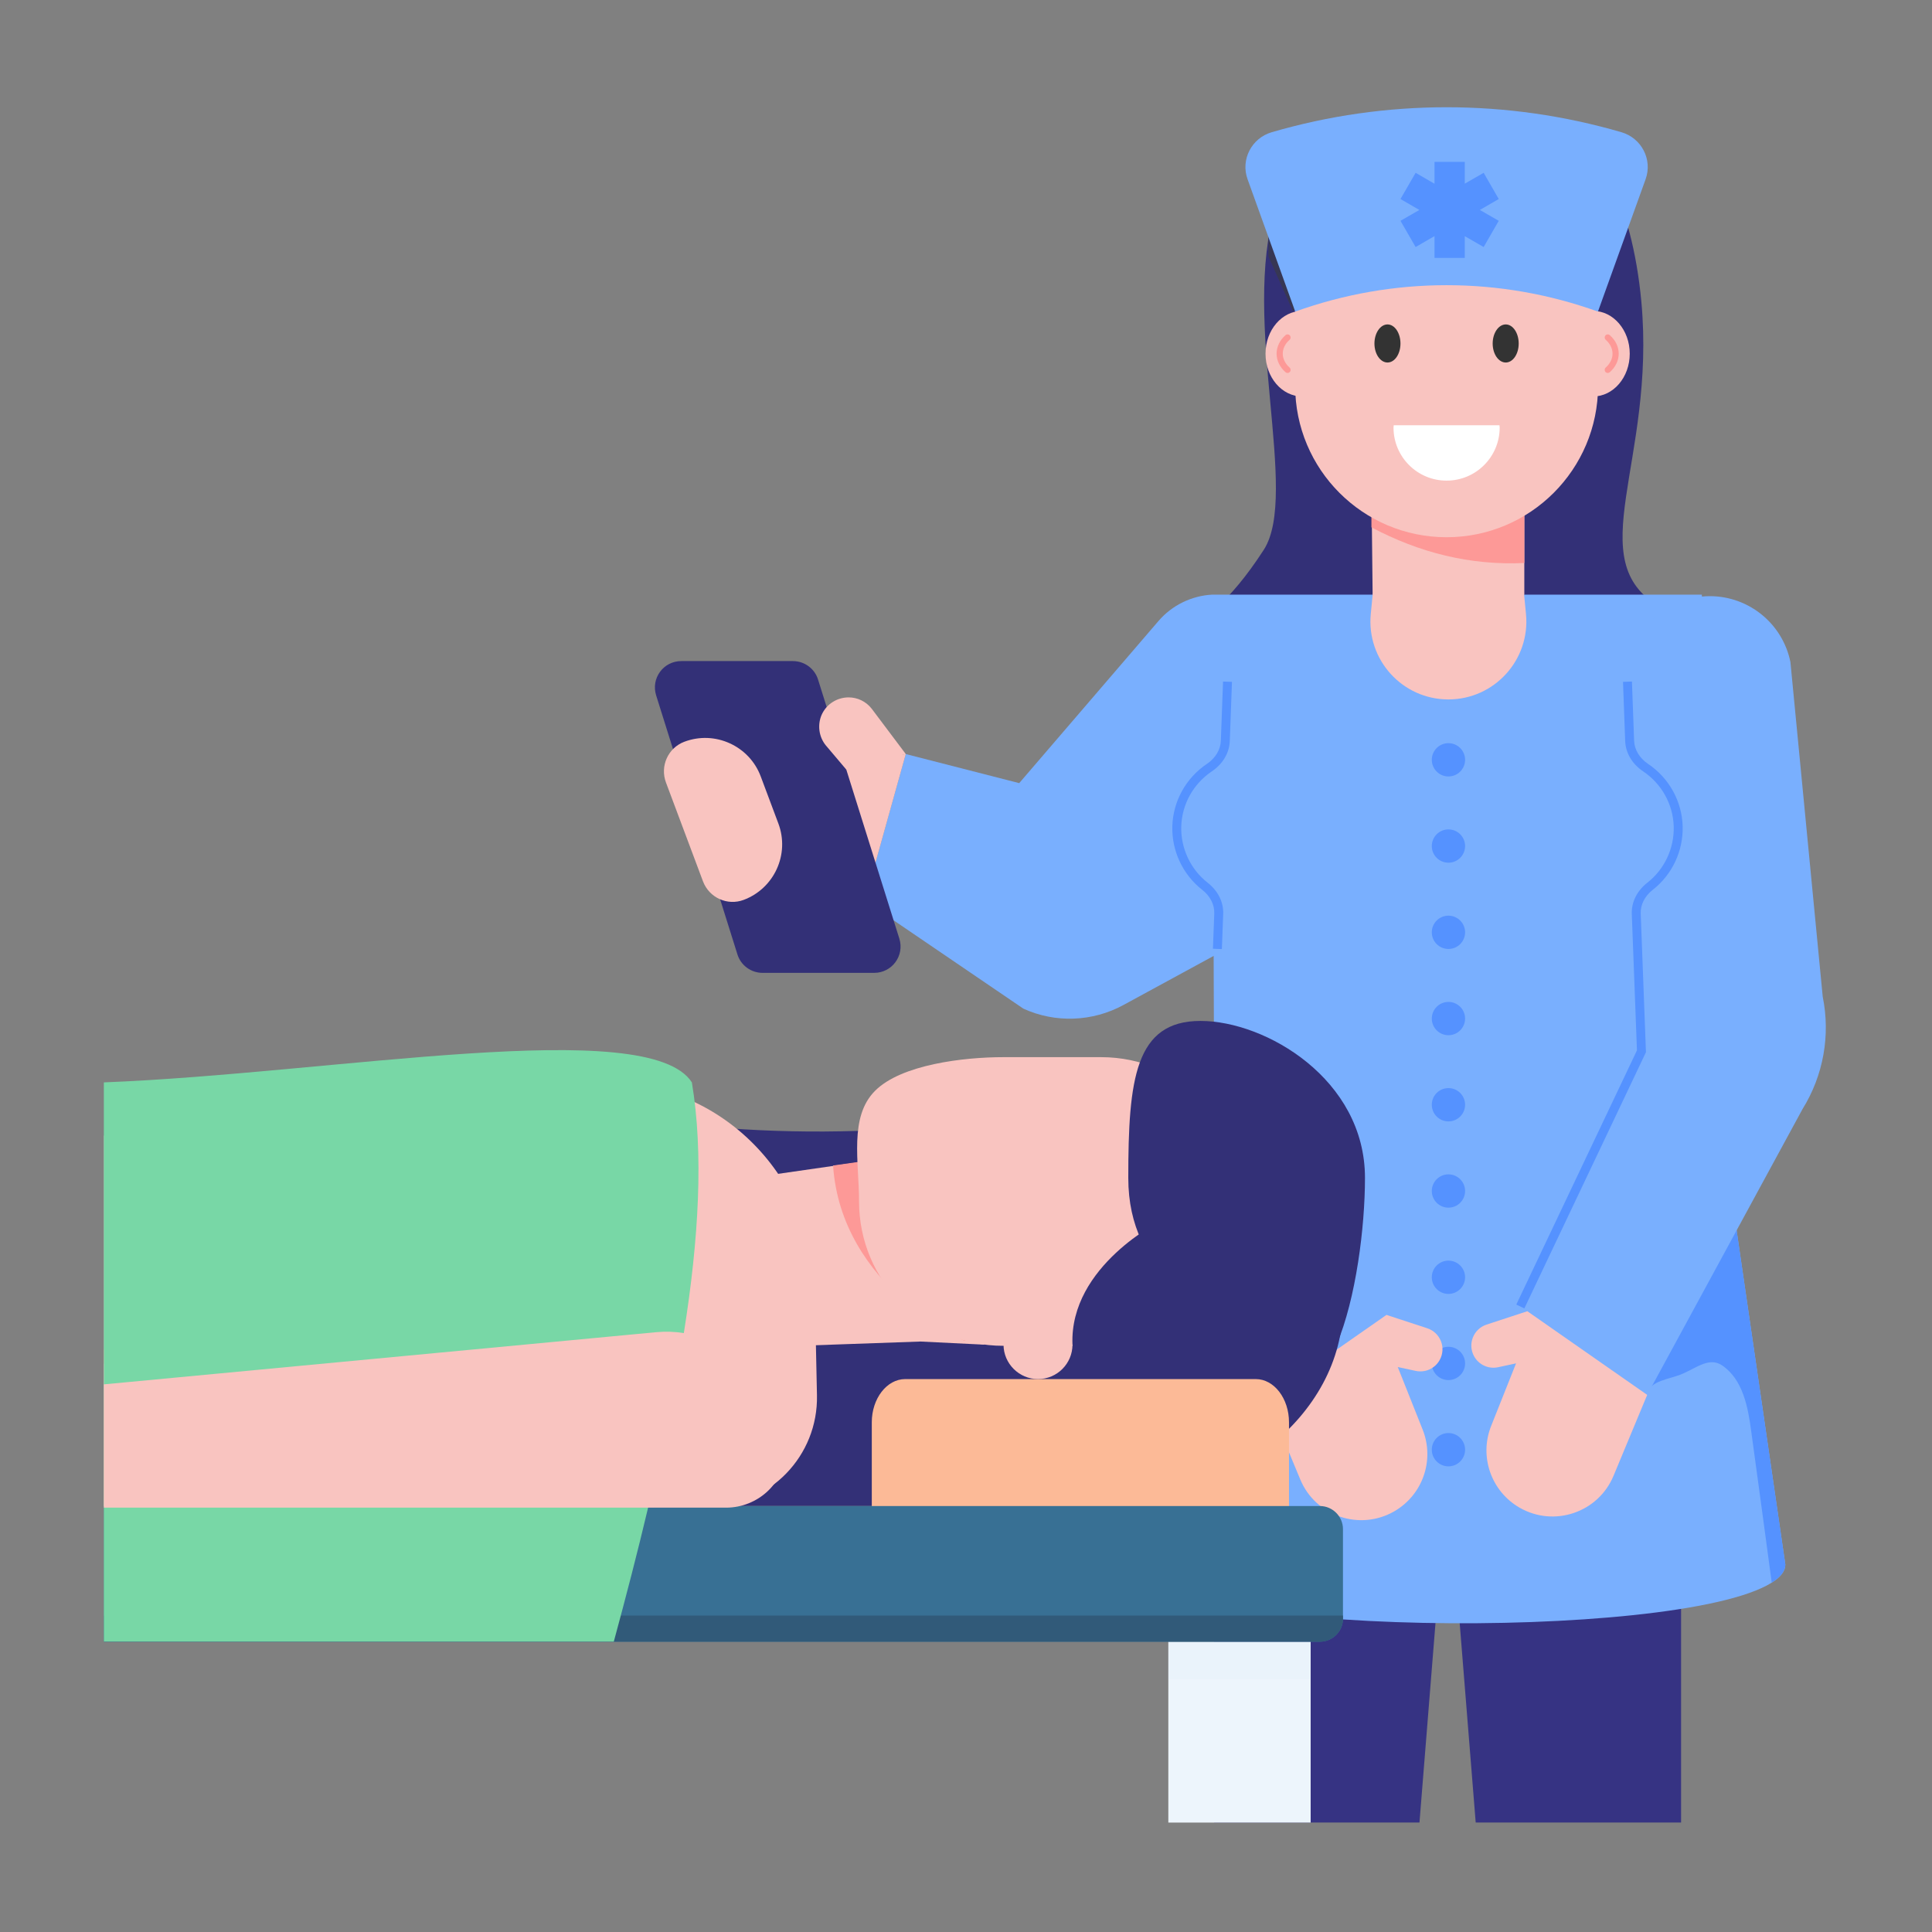 <svg width="557" height="557" viewBox="0 0 557 557" fill="none" xmlns="http://www.w3.org/2000/svg">
<rect x="0" y="0" width="557" height="557" fill="#808080" stroke="none"/>
<path d="M478.755 175.073C455.258 161.642 477.49 133.234 473.203 86.918C471.859 72.478 468.545 60.397 463.889 50.77H371.136C369.951 53.298 368.806 56.161 367.755 59.636C357.71 92.746 374.726 142.414 364.346 158.519C353.941 174.623 346.582 178.198 346.582 178.198C346.582 178.198 351.772 186.926 360.396 181.998C360.396 181.998 359.382 183.765 357.936 185.593C397.101 197.107 434.733 197.58 470.633 185.593C470.523 185.565 470.433 185.539 470.311 185.51C465.483 184.317 464.58 180.195 464.58 180.195C477.49 181.096 478.755 175.073 478.755 175.073Z" fill="#333077"/>
<path d="M484.657 525.441H425.449L415.201 397.886H484.657V525.441Z" fill="#363383"/>
<path d="M350.029 525.441H409.237L419.485 397.886H350.029V525.441Z" fill="#363383"/>
<path d="M514.716 451.07C514.716 452.981 513.321 454.685 510.79 456.287C483.364 473.486 330.045 471.73 330.045 451.07L350.034 313.73L349.518 171.433H490.646L494.675 313.73L496.121 323.544L514.716 451.07Z" fill="#79AFFE"/>
<path d="M514.719 451.049C514.719 452.96 513.325 454.665 510.794 456.266C508.883 441.804 506.868 427.342 504.906 412.828C503.976 405.7 502.478 397.642 496.435 393.614C492.871 391.238 489.266 394.215 485.289 395.971C481.364 397.779 475.473 397.851 474.905 402.138L473.089 396.764C466.581 375.226 468.802 351.208 479.184 331.22C481.56 326.726 485.02 321.974 490.082 321.716C492.251 321.561 494.266 322.336 496.125 323.524L514.719 451.049Z" fill="#5592FF"/>
<path d="M320.467 451.049C320.467 452.96 321.861 454.665 324.392 456.266C326.303 441.804 328.318 427.342 330.281 412.828C331.21 405.7 332.708 397.642 338.751 393.614C342.315 391.238 345.92 394.215 349.897 395.971C353.823 397.779 365.198 398.499 365.766 402.786L362.097 396.764C368.605 375.226 366.384 351.208 356.003 331.22C353.627 326.726 350.166 321.974 345.104 321.716C342.935 321.561 340.921 322.336 339.061 323.524L320.467 451.049Z" fill="#5592FF"/>
<path d="M439.944 176.974L439.374 171.161H395.768L395.2 176.988C393.913 190.202 404.297 201.647 417.573 201.647C430.855 201.647 441.241 190.192 439.944 176.974Z" fill="#F9C4C0"/>
<path d="M439.465 171.406V139.801H395.387L395.73 171.406H439.465Z" fill="#F9C4C0"/>
<path d="M439.466 139.801V162.318C423.858 163.039 409.239 159.37 395.387 152.032V139.801H439.466Z" fill="#FD9997"/>
<path d="M459.287 114.303C465.125 114.303 469.858 108.782 469.858 101.971C469.858 95.16 465.125 89.639 459.287 89.639C453.449 89.639 448.717 95.16 448.717 101.971C448.717 108.782 453.449 114.303 459.287 114.303Z" fill="#F9C4C0"/>
<path d="M463.521 107.524C463.274 107.524 463.031 107.423 462.854 107.225C462.53 106.857 462.562 106.294 462.93 105.968C464.198 104.845 464.897 103.424 464.897 101.965C464.897 100.502 464.198 99.081 462.933 97.962C462.565 97.635 462.53 97.076 462.854 96.707C463.18 96.339 463.747 96.304 464.108 96.627C465.765 98.09 466.676 99.984 466.676 101.965C466.676 103.942 465.765 105.835 464.111 107.302C463.941 107.451 463.729 107.524 463.521 107.524Z" fill="#FD9997"/>
<path d="M375.422 114.303C381.26 114.303 385.992 108.782 385.992 101.971C385.992 95.16 381.26 89.639 375.422 89.639C369.584 89.639 364.852 95.16 364.852 101.971C364.852 108.782 369.584 114.303 375.422 114.303Z" fill="#F9C4C0"/>
<path d="M371.2 107.524C371.447 107.524 371.69 107.423 371.867 107.225C372.19 106.857 372.159 106.294 371.791 105.968C370.522 104.845 369.824 103.424 369.824 101.965C369.824 100.502 370.522 99.081 371.787 97.962C372.156 97.635 372.19 97.076 371.867 96.707C371.541 96.339 370.974 96.304 370.613 96.627C368.955 98.09 368.045 99.984 368.045 101.965C368.045 103.942 368.955 105.835 370.609 107.302C370.78 107.451 370.992 107.524 371.2 107.524Z" fill="#FD9997"/>
<path d="M460.723 88.516V111.219C460.723 135.353 441.148 154.883 417.059 154.883C392.925 154.883 373.395 135.353 373.395 111.219V88.516C373.395 64.382 392.925 44.852 417.059 44.852C429.126 44.852 440.03 49.722 447.941 57.633C455.851 65.543 460.723 76.448 460.723 88.516Z" fill="#F9C4C0"/>
<path d="M403.758 99.041C403.758 102.072 402.094 104.512 400.024 104.512C397.954 104.512 396.254 102.072 396.254 99.041C396.254 96.01 397.954 93.533 400.024 93.533C402.094 93.533 403.758 96.01 403.758 99.041Z" fill="#333333"/>
<path d="M437.844 99.041C437.844 102.072 436.18 104.512 434.11 104.512C432.04 104.512 430.34 102.072 430.34 99.041C430.34 96.01 432.04 93.533 434.11 93.533C436.18 93.533 437.844 96.01 437.844 99.041Z" fill="#333333"/>
<path d="M401.818 122.605C401.809 122.828 401.752 123.037 401.752 123.261C401.752 131.714 408.604 138.566 417.057 138.566C425.509 138.566 432.361 131.714 432.361 123.261C432.361 123.037 432.305 122.828 432.295 122.605H401.818Z" fill="white"/>
<path d="M399.083 35.523L365.697 50.468V73.96L372.714 89.621L379.615 86.53C399.085 77.818 407.799 54.97 399.083 35.523Z" fill="#373754"/>
<path d="M417.589 223.854C420.24 223.854 422.388 221.705 422.388 219.055C422.388 216.405 420.24 214.257 417.589 214.257C414.939 214.257 412.791 216.405 412.791 219.055C412.791 221.705 414.939 223.854 417.589 223.854Z" fill="#5592FF"/>
<path d="M417.589 248.717C420.24 248.717 422.388 246.569 422.388 243.919C422.388 241.268 420.24 239.12 417.589 239.12C414.939 239.12 412.791 241.268 412.791 243.919C412.791 246.569 414.939 248.717 417.589 248.717Z" fill="#5592FF"/>
<path d="M417.589 273.587C420.24 273.587 422.388 271.439 422.388 268.789C422.388 266.139 420.24 263.99 417.589 263.99C414.939 263.99 412.791 266.139 412.791 268.789C412.791 271.439 414.939 273.587 417.589 273.587Z" fill="#5592FF"/>
<path d="M417.589 298.454C420.24 298.454 422.388 296.306 422.388 293.656C422.388 291.006 420.24 288.857 417.589 288.857C414.939 288.857 412.791 291.006 412.791 293.656C412.791 296.306 414.939 298.454 417.589 298.454Z" fill="#5592FF"/>
<path d="M417.589 323.299C420.24 323.299 422.388 321.151 422.388 318.501C422.388 315.85 420.24 313.702 417.589 313.702C414.939 313.702 412.791 315.85 412.791 318.501C412.791 321.151 414.939 323.299 417.589 323.299Z" fill="#5592FF"/>
<path d="M417.589 348.169C420.24 348.169 422.388 346.021 422.388 343.371C422.388 340.721 420.24 338.572 417.589 338.572C414.939 338.572 412.791 340.721 412.791 343.371C412.791 346.021 414.939 348.169 417.589 348.169Z" fill="#5592FF"/>
<path d="M417.589 373.039C420.24 373.039 422.388 370.891 422.388 368.241C422.388 365.591 420.24 363.442 417.589 363.442C414.939 363.442 412.791 365.591 412.791 368.241C412.791 370.891 414.939 373.039 417.589 373.039Z" fill="#5592FF"/>
<path d="M417.589 397.881C420.24 397.881 422.388 395.733 422.388 393.083C422.388 390.432 420.24 388.284 417.589 388.284C414.939 388.284 412.791 390.432 412.791 393.083C412.791 395.733 414.939 397.881 417.589 397.881Z" fill="#5592FF"/>
<path d="M417.589 422.751C420.24 422.751 422.388 420.603 422.388 417.953C422.388 415.303 420.24 413.154 417.589 413.154C414.939 413.154 412.791 415.303 412.791 417.953C412.791 420.603 414.939 422.751 417.589 422.751Z" fill="#5592FF"/>
<path d="M460.693 89.834C432.487 79.679 401.622 79.679 373.416 89.834C368.835 77.112 364.255 64.389 359.674 51.667C357.631 45.989 360.857 39.804 366.65 38.116C399.565 28.521 434.544 28.521 467.459 38.116C473.252 39.804 476.478 45.989 474.434 51.666C469.854 64.389 465.274 77.112 460.693 89.834Z" fill="#79AFFE"/>
<path d="M516.183 190.863L525.494 287.342C527.762 298.484 525.684 310.072 519.684 319.731L474.899 402.137L438.334 376.642L473.258 303.087L469.238 196.488C468.732 183.047 479.491 171.875 492.941 171.875C504.217 171.875 513.934 179.813 516.183 190.863Z" fill="#79AFFE"/>
<path d="M439.475 377.219L437.15 376.112L471.937 302.822L470.448 263.498C470.317 260.097 471.947 256.823 474.915 254.498C479.875 250.635 482.722 244.558 482.536 238.255C482.35 231.891 479.055 225.96 473.717 222.383C470.558 220.261 468.672 217.076 468.541 213.635L467.917 196.582L470.493 196.491L471.117 213.54C471.212 216.146 472.686 218.585 475.156 220.24C481.178 224.285 484.9 230.986 485.112 238.179C485.323 245.298 482.103 252.159 476.499 256.531C474.19 258.337 472.923 260.837 473.023 263.397L474.532 303.355L439.475 377.219Z" fill="#5592FF"/>
<path d="M474.89 402.148L465.189 425.469C460.775 436.08 448.041 440.396 438.085 434.656C429.887 429.93 426.401 419.903 429.899 411.111L437.081 393.058L431.911 394.173C429.156 394.768 426.337 393.483 424.979 391.013C423.055 387.513 424.785 383.127 428.58 381.882L440.335 378.027L474.89 402.148Z" fill="#F9C4C0"/>
<path d="M365.17 403.208L374.871 426.529C379.285 437.14 392.019 441.456 401.975 435.716C410.172 430.989 413.658 420.962 410.16 412.17L402.978 394.117L408.148 395.233C410.904 395.828 413.722 394.542 415.08 392.072C417.004 388.573 415.274 384.186 411.48 382.942L399.724 379.087L365.17 403.208Z" fill="#F9C4C0"/>
<path d="M387.193 376.324C387.193 392.308 378.967 406.781 365.65 417.246C352.334 427.711 333.927 434.167 313.627 434.167H163.416V318.48C212.126 329.309 262.324 328.288 313.627 318.48C354.227 318.48 387.193 344.356 387.193 376.324Z" fill="#333077"/>
<path d="M371.622 410.041V444.244H251.34V410.041C251.34 403.214 255.667 397.592 260.973 397.592H362.041C367.347 397.592 371.622 403.214 371.622 410.041Z" fill="#FCBA97"/>
<path d="M336.834 473.296H377.864V525.453H336.834V473.296Z" fill="#EDF5FC"/>
<path d="M269.532 331.907L268.202 376.896L283.955 387.678L265.387 386.767L230.015 388.012L224.084 338.457L269.532 331.907Z" fill="#F9C4C0"/>
<path d="M283.549 386.243L278.04 386.552C278.04 386.552 242.545 371.15 240.176 336.018L259.545 333.288L283.549 386.243Z" fill="#FD9997"/>
<path d="M380.533 434.19H29.984V473.312H380.533C384.174 473.312 387.181 470.349 387.181 466.665V440.838C387.181 437.196 384.174 434.19 380.533 434.19Z" fill="#387094"/>
<g opacity="0.15">
<path d="M336.834 473.296H377.864V484.09H336.834V473.296Z" fill="#DAEAF9"/>
</g>
<path d="M29.984 465.765V473.301H380.533C384.174 473.301 387.181 470.337 387.181 466.653V465.765H29.984Z" fill="#315A79"/>
<path d="M175.143 312.097C173.534 312.097 171.883 312.181 170.232 312.308L29.984 327.398V434.204L175.016 434.668C175.355 434.668 175.651 434.668 175.99 434.626C185.248 434.482 195.238 434.387 204.372 434.324C221.902 434.205 235.917 419.757 235.533 402.231C235.24 388.86 234.969 375.794 234.969 373.15C234.969 339.194 207.872 312.097 175.143 312.097Z" fill="#F9C4C0"/>
<path d="M182.637 403.736C175.143 391.161 172.222 375.622 148.342 375.622C147.157 375.622 145.971 375.665 144.743 375.792L29.984 389.07V434.178H175.016C175.355 434.178 175.651 434.178 175.99 434.136C180.309 422.619 183.4 409.918 182.637 403.736Z" fill="#FD9997"/>
<path d="M145.09 380.005L29.984 393.111V434.189H180.489C194.467 408.476 174.252 377.534 145.09 380.005Z" fill="#F9C4C0"/>
<path d="M247.667 346.39C247.667 369.379 266.288 388 289.246 388H317.443C328.922 388 339.34 383.352 346.857 375.804C354.406 368.287 359.053 357.869 359.053 346.39C359.053 323.402 340.432 304.78 317.443 304.78H289.246C277.767 304.78 259.812 306.923 252.295 314.472C244.747 321.989 247.667 334.912 247.667 346.39Z" fill="#F9C4C0"/>
<path d="M393.527 339.591C393.527 368.006 383.143 422.072 359.407 391.04C347.959 376.072 325.287 368.006 325.287 339.591C325.287 311.177 327.247 294.336 346.091 294.336C364.935 294.336 393.527 311.177 393.527 339.591Z" fill="#333077"/>
<path d="M197.152 384.325C194.628 400.346 191.073 417.242 186.849 434.653C183.862 447.274 180.513 460.204 176.959 473.288H29.941V312.053C96.187 309.478 186.849 292.478 199.47 312.053C202.87 332.504 201.479 357.127 197.152 384.325Z" fill="#78D7A6"/>
<path d="M226.411 418.278V418.432C226.36 427.55 218.426 434.659 209.36 434.659H29.941V399.115L189.167 384.073C191.949 383.816 194.628 383.918 197.152 384.331C214.254 386.752 226.411 401.793 226.411 418.278Z" fill="#F9C4C0"/>
<path d="M334.915 351.832C334.915 351.832 308.307 364.907 309.196 387.622C309.798 403.018 338.171 389.88 338.171 389.88L347.941 386.522L355.824 378.397L357.71 371.542L356.51 362.972L334.915 351.832Z" fill="#333077"/>
<path d="M309.202 387.651C309.202 393.112 304.772 397.593 299.26 397.593C293.8 397.593 289.318 393.112 289.318 387.651H309.202Z" fill="#F9C4C0"/>
<path d="M378.784 259.879L323.872 289.756C314.96 294.599 304.245 295.011 295.025 290.787L249.332 259.681L261.128 217.389L293.84 225.778L334.02 179.004C337.935 174.471 343.55 171.741 349.525 171.432L378.784 259.879Z" fill="#79AFFE"/>
<path d="M352.268 273.624L349.692 273.523L350.075 263.396C350.175 260.836 348.908 258.336 346.594 256.53C340.995 252.158 337.775 245.297 337.986 238.173C338.198 230.985 341.92 224.284 347.942 220.239C350.412 218.584 351.881 216.14 351.976 213.539L352.605 196.49L355.181 196.581L354.552 213.629C354.426 217.065 352.54 220.255 349.381 222.382C344.043 225.959 340.748 231.89 340.562 238.249C340.376 244.557 343.223 250.634 348.178 254.497C351.151 256.822 352.781 260.096 352.65 263.497L352.268 273.624Z" fill="#5592FF"/>
<path d="M261.135 217.402L249.339 259.694L215.57 250.787C206.153 248.304 200.103 239.146 201.512 229.51C203.215 217.866 214.922 210.502 226.154 214.008L245.115 219.926" fill="#F9C4C0"/>
<path d="M252.013 280.48H219.87C216.521 280.48 213.585 278.316 212.606 275.174L189.168 200.481C187.623 195.535 191.28 190.59 196.431 190.59H228.575C231.924 190.59 234.86 192.754 235.839 195.896L259.277 270.589C260.822 275.534 257.165 280.48 252.013 280.48Z" fill="#333077"/>
<path d="M261.138 217.389L243.993 221.876L238.06 214.865C236.103 212.444 235.639 209.096 236.824 206.211C238.266 202.862 241.46 201.06 244.654 201.06C247.126 201.06 249.599 202.141 251.299 204.305L261.138 217.389Z" fill="#F9C4C0"/>
<path d="M219.327 223.858L224.411 237.428C227.721 246.265 223.231 256.134 214.395 259.444C209.701 261.203 204.441 258.81 202.667 254.076L191.998 225.595C190.224 220.861 192.617 215.601 197.312 213.842C201.73 212.187 206.379 212.47 210.392 214.295C214.404 216.121 217.672 219.44 219.327 223.858Z" fill="#F9C4C0"/>
<path d="M426.648 60.53L432.09 63.662L427.744 71.219L422.302 68.087V74.352H413.57V68.067L408.127 71.219L403.762 63.662L409.204 60.53L403.762 57.378L408.127 49.821L413.57 52.973V46.669H422.302V52.953L427.744 49.821L432.09 57.378L426.648 60.53Z" fill="#5592FF"/>
</svg>
